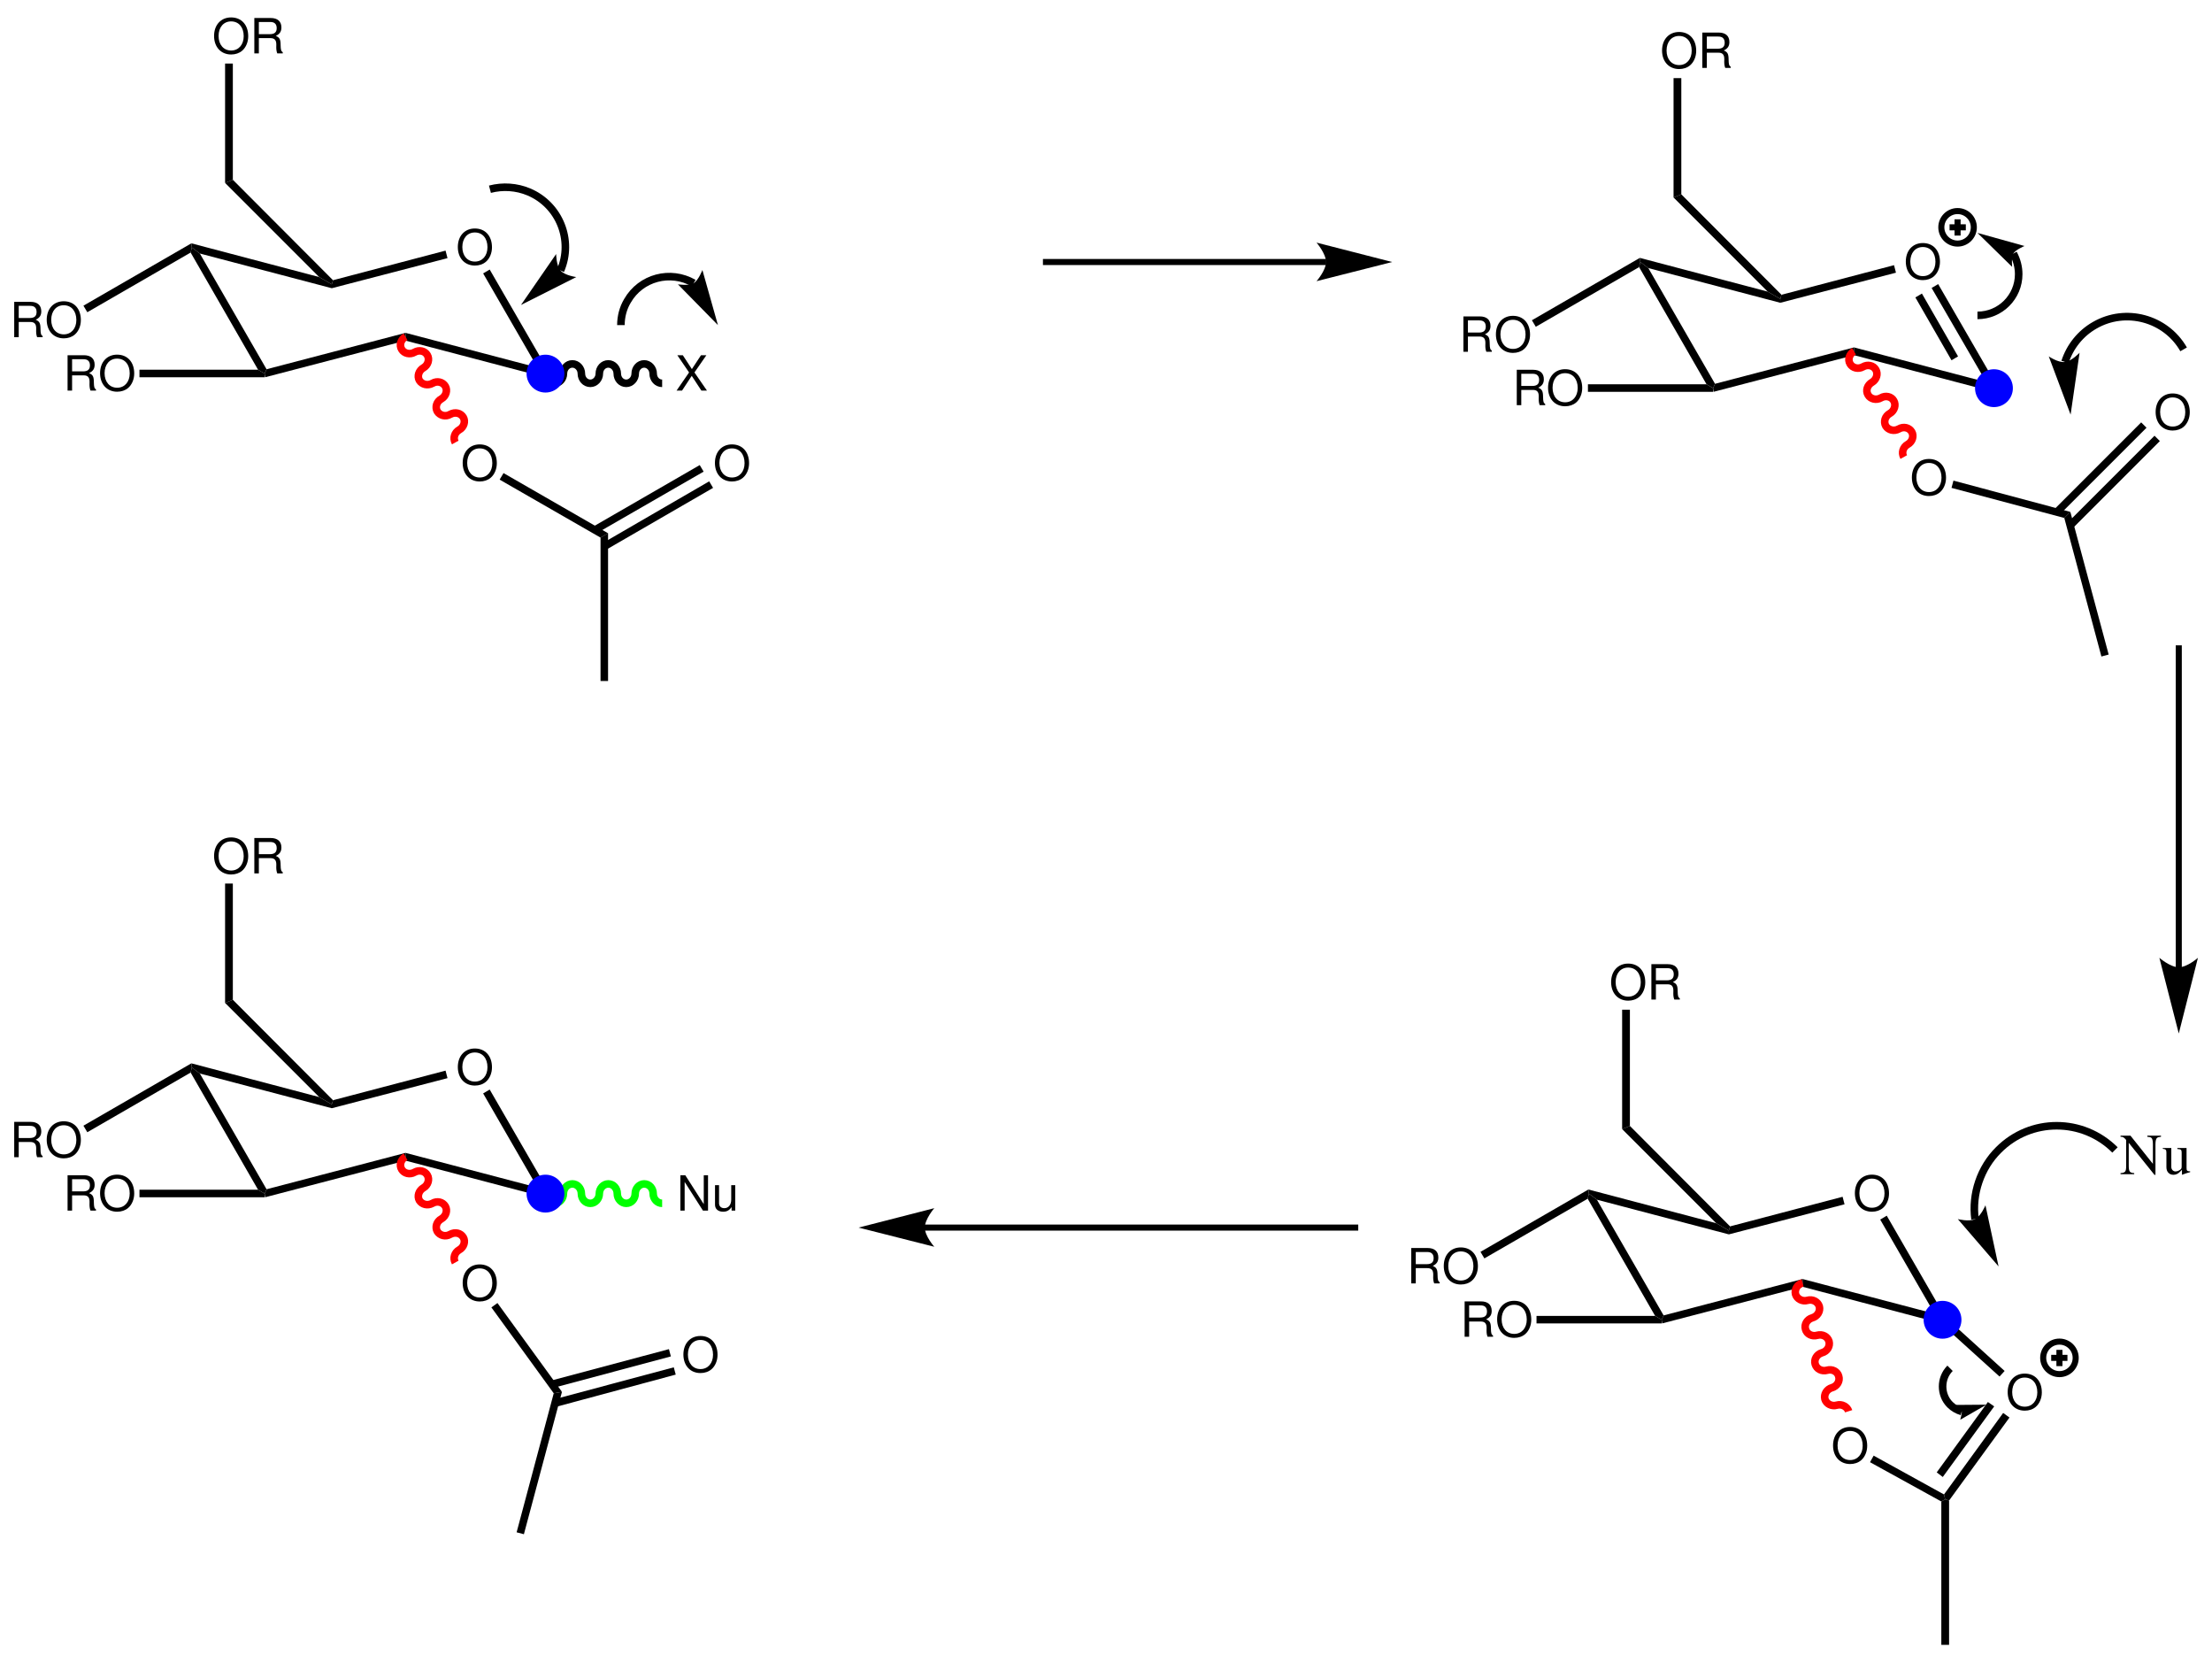 <?xml version="1.0" encoding="UTF-8"?>
<svg width="456pt" version="1.1" xmlns="http://www.w3.org/2000/svg" height="341pt" viewBox="0 0 456 341" xmlns:xlink="http://www.w3.org/1999/xlink">
 <defs>
  <clipPath id="Clip0">
   <path d="M0 0 L456 0 L456 341 L0 341 L0 0 Z" transform="translate(0, 0)"/>
  </clipPath>
 </defs>
 <g id="Background">
  <g id="Group1" clip-path="url(#Clip0)">
   <path style="fill:#000000; fill-rule:evenodd;stroke:none;" d="M3.51 0 C1.42 0 0 1.54 0 3.82 C0 6.101 1.42 7.641 3.521 7.641 C4.4 7.641 5.19 7.37 5.78 6.87 C6.57 6.2 7.04 5.07 7.04 3.88 C7.04 1.53 5.65 0 3.51 0 Z M3.51 0.82 C5.09 0.82 6.11 2.021 6.11 3.86 C6.11 5.62 5.061 6.82 3.521 6.82 C1.97 6.82 0.93 5.62 0.93 3.82 C0.93 2.021 1.97 0.82 3.51 0.82 Z" transform="translate(94.38, 47.09)"/>
   <path style="fill:#000000; fill-rule:nonzero;stroke:none;" d="M15.65 25.1 L15.25 26 L13.9 25.2 L0 1.05 L0.25 0 L1.9 1.25 L15.65 25.1 Z" transform="translate(39.3, 51)"/>
   <path style="fill:#000000; fill-rule:nonzero;stroke:none;" d="M29.05 0 L29.05 1.601 L0.101 9.15 L0 8.4 L0.4 7.5 L29.05 0 Z" transform="translate(54.55, 68.6)"/>
   <path style="fill:#000000; fill-rule:nonzero;stroke:none;" d="M27.2 7.15 L30.45 9.601 L0 1.601 L0 0 L27.2 7.15 Z" transform="translate(83.6, 68.6)"/>
   <path style="fill:#000000; fill-rule:nonzero;stroke:none;" d="M0 0.8 L1.35 0 L14.45 22.65 L11.2 20.2 L0 0.8 Z" transform="translate(99.6, 55.55)"/>
   <path style="fill:#000000; fill-rule:nonzero;stroke:none;" d="M0 7.75 L0 6.949 L0.25 6.1 L23.449 0 L23.85 1.55 L0 7.75 Z" transform="translate(68.4, 51.65)"/>
   <path style="fill:#000000; fill-rule:nonzero;stroke:none;" d="M1.75 2.1 L0.1 0.85 L0 0 L26.35 6.949 L28.95 8.449 L28.95 9.25 L1.75 2.1 Z" transform="translate(39.45, 50.15)"/>
   <path style="fill:#000000; fill-rule:evenodd;stroke:none;" d="M0.931 4.15 L3.33 4.15 C4.16 4.15 4.53 4.55 4.53 5.45 L4.521 6.1 C4.521 6.55 4.601 6.99 4.73 7.29 L5.86 7.29 L5.86 7.059 C5.511 6.82 5.44 6.559 5.42 5.59 C5.41 4.39 5.221 4.03 4.431 3.69 C5.25 3.29 5.58 2.78 5.58 1.95 C5.58 0.69 4.79 0 3.36 0 L0 0 L0 7.29 L0.931 7.29 L0.931 4.15 Z M0.931 3.33 L0.931 0.82 L3.181 0.82 C3.7 0.82 4 0.9 4.23 1.1 C4.48 1.31 4.61 1.64 4.61 2.08 C4.61 2.94 4.17 3.33 3.181 3.33 L0.931 3.33 Z" transform="translate(2.93, 62.21)"/>
   <path style="fill:#000000; fill-rule:evenodd;stroke:none;" d="M3.51 0 C1.42 0 0 1.54 0 3.82 C0 6.101 1.42 7.641 3.521 7.641 C4.4 7.641 5.19 7.37 5.78 6.87 C6.57 6.2 7.04 5.07 7.04 3.88 C7.04 1.53 5.65 0 3.51 0 Z M3.51 0.82 C5.09 0.82 6.11 2.021 6.11 3.86 C6.11 5.62 5.061 6.82 3.521 6.82 C1.97 6.82 0.93 5.62 0.93 3.82 C0.93 2.021 1.97 0.82 3.51 0.82 Z" transform="translate(9.63, 62.09)"/>
   <path style="fill:#000000; fill-rule:nonzero;stroke:none;" d="M0.8 14.199 L0 12.85 L22.25 0 L22.35 0.85 L22.1 1.899 L0.8 14.199 Z" transform="translate(17.2, 50.15)"/>
   <path style="fill:#000000; fill-rule:evenodd;stroke:none;" d="M0.931 4.15 L3.33 4.15 C4.16 4.15 4.53 4.55 4.53 5.45 L4.521 6.1 C4.521 6.55 4.601 6.99 4.731 7.29 L5.86 7.29 L5.86 7.059 C5.511 6.82 5.44 6.559 5.42 5.59 C5.41 4.39 5.221 4.03 4.431 3.69 C5.25 3.29 5.58 2.78 5.58 1.95 C5.58 0.69 4.79 0 3.36 0 L0 0 L0 7.29 L0.931 7.29 L0.931 4.15 Z M0.931 3.33 L0.931 0.82 L3.181 0.82 C3.7 0.82 4 0.9 4.231 1.1 C4.481 1.31 4.61 1.64 4.61 2.08 C4.61 2.94 4.17 3.33 3.181 3.33 L0.931 3.33 Z" transform="translate(13.93, 73.21)"/>
   <path style="fill:#000000; fill-rule:evenodd;stroke:none;" d="M3.51 0 C1.42 0 0 1.54 0 3.82 C0 6.101 1.42 7.641 3.521 7.641 C4.4 7.641 5.19 7.37 5.78 6.87 C6.57 6.2 7.04 5.07 7.04 3.88 C7.04 1.53 5.65 0 3.51 0 Z M3.51 0.82 C5.09 0.82 6.11 2.021 6.11 3.86 C6.11 5.62 5.061 6.82 3.521 6.82 C1.97 6.82 0.93 5.62 0.93 3.82 C0.93 2.021 1.97 0.82 3.51 0.82 Z" transform="translate(20.63, 73.09)"/>
   <path style="fill:#000000; fill-rule:nonzero;stroke:none;" d="M0 1.55 L0 0 L24.45 0 L25.8 0.8 L25.8 1.55 L0 1.55 Z" transform="translate(28.75, 76.2)"/>
   <path style="fill:#000000; fill-rule:evenodd;stroke:none;" d="M3.51 0 C1.42 0 0 1.54 0 3.82 C0 6.101 1.42 7.641 3.521 7.641 C4.4 7.641 5.19 7.37 5.78 6.87 C6.57 6.2 7.04 5.07 7.04 3.88 C7.04 1.53 5.65 0 3.51 0 Z M3.51 0.82 C5.09 0.82 6.11 2.021 6.11 3.86 C6.11 5.62 5.06 6.82 3.521 6.82 C1.97 6.82 0.93 5.62 0.93 3.82 C0.93 2.021 1.97 0.82 3.51 0.82 Z" transform="translate(95.38, 91.59)"/>
   <path style="fill:none;stroke:#ff0000; stroke-width:1.559; stroke-linecap:butt; stroke-linejoin:miter; stroke-dasharray:none;" d="M11.6 21.8 C11.1 20.899 11.45 19.75 12.4 19.199 C13.4 18.649 13.75 17.449 13.25 16.6 C12.7 15.699 11.55 15.449 10.55 16 C9.6 16.55 8.45 16.25 7.9 15.399 C7.4 14.5 7.75 13.35 8.75 12.8 C9.7 12.25 10.05 11.05 9.55 10.199 C9 9.3 7.85 9.05 6.9 9.6 C5.9 10.149 4.75 9.85 4.2 9 C3.7 8.1 4.1 6.949 5.05 6.399 C6 5.85 6.35 4.649 5.85 3.8 C5.35 2.899 4.15 2.649 3.2 3.199 C2.25 3.75 1.05 3.449 0.55 2.6 C0 1.699 0.4 0.55 1.35 0 " transform="translate(82.25, 69.4)"/>
   <path style="fill:#000000; fill-rule:nonzero;stroke:none;" d="M0 0.65 L1.6 0 L22.25 20.7 L22 21.55 L19.399 20.05 L0 0.65 Z" transform="translate(46.4, 37.05)"/>
   <path style="fill:#000000; fill-rule:evenodd;stroke:none;" d="M3.51 0 C1.42 0 0 1.54 0 3.82 C0 6.101 1.42 7.641 3.521 7.641 C4.4 7.641 5.19 7.37 5.78 6.87 C6.57 6.2 7.04 5.07 7.04 3.88 C7.04 1.53 5.65 0 3.51 0 Z M3.51 0.82 C5.09 0.82 6.11 2.021 6.11 3.86 C6.11 5.62 5.061 6.82 3.521 6.82 C1.97 6.82 0.93 5.62 0.93 3.82 C0.93 2.021 1.97 0.82 3.51 0.82 Z" transform="translate(44.13, 3.59)"/>
   <path style="fill:#000000; fill-rule:evenodd;stroke:none;" d="M0.931 4.15 L3.33 4.15 C4.16 4.15 4.53 4.55 4.53 5.45 L4.521 6.1 C4.521 6.55 4.601 6.99 4.731 7.29 L5.86 7.29 L5.86 7.06 C5.511 6.82 5.44 6.56 5.42 5.59 C5.41 4.39 5.221 4.03 4.431 3.69 C5.25 3.29 5.58 2.78 5.58 1.95 C5.58 0.69 4.79 0 3.36 0 L0 0 L0 7.29 L0.931 7.29 L0.931 4.15 Z M0.931 3.33 L0.931 0.82 L3.181 0.82 C3.7 0.82 4 0.9 4.231 1.1 C4.481 1.311 4.61 1.64 4.61 2.08 C4.61 2.94 4.17 3.33 3.181 3.33 L0.931 3.33 Z" transform="translate(52.43, 3.71)"/>
   <path style="fill:#000000; fill-rule:nonzero;stroke:none;" d="M0 0 L1.6 0 L1.6 23.95 L0 24.601 L0 0 Z" transform="translate(46.4, 13.1)"/>
   <path style="fill:#000000; fill-rule:evenodd;stroke:none;" d="M3.69 3.55 L6.15 0 L5.04 0 L3.16 2.86 L1.29 0 L0.16 0 L2.58 3.55 L0 7.29 L1.13 7.29 L3.13 4.25 L5.12 7.29 L6.27 7.29 L3.69 3.55 Z" transform="translate(139.47, 73.21)"/>
   <path style="fill:none;stroke:#000000; stroke-width:1.559; stroke-linecap:butt; stroke-linejoin:miter; stroke-dasharray:none;" d="M24.05 4 C23 4 22.2 3.1 22.2 2 C22.2 0.9 21.35 0 20.35 0 C19.3 0 18.5 0.9 18.5 2 C18.5 3.1 17.65 4 16.65 4 C15.6 4 14.8 3.1 14.8 2 C14.8 0.9 13.95 0 12.95 0 C11.9 0 11.1 0.9 11.1 2 C11.1 3.1 10.25 4 9.25 4 C8.2 4 7.4 3.1 7.4 2 C7.4 0.9 6.55 0 5.55 0 C4.5 0 3.7 0.9 3.7 2 C3.7 3.1 2.85 4 1.85 4 C0.8 4 0 3.1 0 2 " transform="translate(112.45, 75)"/>
   <path style="fill:none;stroke:#000000; stroke-width:1.25; stroke-linecap:butt; stroke-linejoin:miter; stroke-dasharray:none;" d="M58.4 0 L0 0 " transform="translate(215, 54)"/>
   <path style="fill:#000000; fill-rule:nonzero;stroke:none;" d="M15.6 4 L0 0 C0 0 1.95 2.25 1.95 4 C1.95 5.75 0 7.95 0 7.95 L15.6 4 L15.6 4 " transform="translate(271.4, 50)"/>
   <path style="fill:#000000; fill-rule:evenodd;stroke:none;" d="M3.51 0 C1.42 0 0 1.54 0 3.82 C0 6.101 1.42 7.641 3.52 7.641 C4.4 7.641 5.19 7.37 5.78 6.87 C6.57 6.2 7.04 5.07 7.04 3.88 C7.04 1.53 5.65 0 3.51 0 Z M3.51 0.82 C5.09 0.82 6.11 2.021 6.11 3.86 C6.11 5.62 5.06 6.82 3.52 6.82 C1.97 6.82 0.93 5.62 0.93 3.82 C0.93 2.021 1.97 0.82 3.51 0.82 Z" transform="translate(392.88, 50.09)"/>
   <path style="fill:#000000; fill-rule:nonzero;stroke:none;" d="M15.65 25.1 L15.25 26 L13.9 25.2 L0 1.05 L0.25 0 L1.9 1.25 L15.65 25.1 Z" transform="translate(337.9, 54)"/>
   <path style="fill:#000000; fill-rule:nonzero;stroke:none;" d="M29.05 0 L29.05 1.601 L0.1 9.15 L0 8.4 L0.4 7.5 L29.05 0 Z" transform="translate(353.15, 71.6)"/>
   <path style="fill:#000000; fill-rule:nonzero;stroke:none;" d="M27.25 7.15 L30.45 9.601 L0 1.601 L0 0 L27.25 7.15 Z" transform="translate(382.2, 71.6)"/>
   <path style="fill:#000000; fill-rule:nonzero;stroke:none;" d="M0 0.8 L1.35 0 L14.45 22.65 L11.25 20.2 L0 0.8 Z" transform="translate(398.2, 58.55)"/>
   <path style="fill:#000000; fill-rule:nonzero;stroke:none;" d="M0 0.8 L1.35 0 L8.8 12.95 L7.45 13.75 L0 0.8 Z" transform="translate(394.85, 60.5)"/>
   <path style="fill:#000000; fill-rule:nonzero;stroke:none;" d="M0 7.75 L0 6.949 L0.25 6.1 L23.45 0 L23.85 1.55 L0 7.75 Z" transform="translate(367, 54.65)"/>
   <path style="fill:#000000; fill-rule:nonzero;stroke:none;" d="M1.75 2.1 L0.1 0.85 L0 0 L26.35 6.949 L28.95 8.449 L28.95 9.25 L1.75 2.1 Z" transform="translate(338.05, 53.15)"/>
   <path style="fill:#000000; fill-rule:evenodd;stroke:none;" d="M0.93 4.15 L3.33 4.15 C4.16 4.15 4.53 4.55 4.53 5.45 L4.52 6.1 C4.52 6.55 4.6 6.99 4.73 7.29 L5.86 7.29 L5.86 7.059 C5.51 6.82 5.44 6.559 5.42 5.59 C5.41 4.39 5.22 4.03 4.43 3.69 C5.25 3.29 5.58 2.78 5.58 1.95 C5.58 0.69 4.79 0 3.36 0 L0 0 L0 7.29 L0.93 7.29 L0.93 4.15 Z M0.93 3.33 L0.93 0.82 L3.18 0.82 C3.7 0.82 4 0.9 4.23 1.1 C4.48 1.31 4.61 1.64 4.61 2.08 C4.61 2.94 4.17 3.33 3.18 3.33 L0.93 3.33 Z" transform="translate(301.68, 65.21)"/>
   <path style="fill:#000000; fill-rule:evenodd;stroke:none;" d="M3.51 0 C1.42 0 0 1.54 0 3.82 C0 6.101 1.42 7.641 3.52 7.641 C4.4 7.641 5.19 7.37 5.78 6.87 C6.57 6.2 7.04 5.07 7.04 3.88 C7.04 1.53 5.65 0 3.51 0 Z M3.51 0.82 C5.09 0.82 6.11 2.021 6.11 3.86 C6.11 5.62 5.06 6.82 3.52 6.82 C1.97 6.82 0.93 5.62 0.93 3.82 C0.93 2.021 1.97 0.82 3.51 0.82 Z" transform="translate(308.38, 65.09)"/>
   <path style="fill:#000000; fill-rule:nonzero;stroke:none;" d="M0.8 14.199 L0 12.85 L22.25 0 L22.35 0.85 L22.1 1.899 L0.8 14.199 Z" transform="translate(315.8, 53.15)"/>
   <path style="fill:#000000; fill-rule:evenodd;stroke:none;" d="M0.93 4.15 L3.33 4.15 C4.16 4.15 4.53 4.55 4.53 5.45 L4.52 6.1 C4.52 6.55 4.6 6.99 4.73 7.29 L5.86 7.29 L5.86 7.059 C5.51 6.82 5.44 6.559 5.42 5.59 C5.41 4.39 5.22 4.03 4.43 3.69 C5.25 3.29 5.58 2.78 5.58 1.95 C5.58 0.69 4.79 0 3.36 0 L0 0 L0 7.29 L0.93 7.29 L0.93 4.15 Z M0.93 3.33 L0.93 0.82 L3.18 0.82 C3.7 0.82 4 0.9 4.23 1.1 C4.48 1.31 4.61 1.64 4.61 2.08 C4.61 2.94 4.17 3.33 3.18 3.33 L0.93 3.33 Z" transform="translate(312.68, 76.21)"/>
   <path style="fill:#000000; fill-rule:evenodd;stroke:none;" d="M3.51 0 C1.42 0 0 1.54 0 3.82 C0 6.101 1.42 7.641 3.52 7.641 C4.4 7.641 5.19 7.37 5.78 6.87 C6.57 6.2 7.04 5.07 7.04 3.88 C7.04 1.53 5.65 0 3.51 0 Z M3.51 0.82 C5.09 0.82 6.11 2.021 6.11 3.86 C6.11 5.62 5.06 6.82 3.52 6.82 C1.97 6.82 0.93 5.62 0.93 3.82 C0.93 2.021 1.97 0.82 3.51 0.82 Z" transform="translate(319.13, 76.09)"/>
   <path style="fill:#000000; fill-rule:nonzero;stroke:none;" d="M0 1.55 L0 0 L24.45 0 L25.8 0.8 L25.8 1.55 L0 1.55 Z" transform="translate(327.35, 79.2)"/>
   <path style="fill:#000000; fill-rule:evenodd;stroke:none;" d="M3.51 0 C1.42 0 0 1.54 0 3.82 C0 6.1 1.42 7.64 3.52 7.64 C4.4 7.64 5.19 7.37 5.78 6.87 C6.57 6.2 7.04 5.07 7.04 3.88 C7.04 1.53 5.65 0 3.51 0 Z M3.51 0.82 C5.09 0.82 6.11 2.021 6.11 3.86 C6.11 5.62 5.06 6.82 3.52 6.82 C1.97 6.82 0.93 5.62 0.93 3.82 C0.93 2.021 1.97 0.82 3.51 0.82 Z" transform="translate(394.13, 94.59)"/>
   <path style="fill:none;stroke:#ff0000; stroke-width:1.559; stroke-linecap:butt; stroke-linejoin:miter; stroke-dasharray:none;" d="M11.6 21.8 C11.1 20.899 11.45 19.75 12.4 19.199 C13.4 18.649 13.75 17.449 13.25 16.6 C12.7 15.699 11.55 15.449 10.6 16 C9.6 16.55 8.45 16.25 7.9 15.399 C7.4 14.5 7.75 13.35 8.75 12.8 C9.7 12.25 10.05 11.05 9.55 10.199 C9.05 9.3 7.85 9.05 6.9 9.6 C5.95 10.149 4.75 9.85 4.25 9 C3.7 8.1 4.1 6.949 5.05 6.399 C6 5.85 6.35 4.649 5.85 3.8 C5.35 2.899 4.15 2.649 3.2 3.199 C2.25 3.75 1.05 3.449 0.55 2.6 C0 1.699 0.4 0.55 1.35 0 " transform="translate(380.85, 72.4)"/>
   <path style="fill:#000000; fill-rule:nonzero;stroke:none;" d="M0 0.65 L1.6 0 L22.25 20.7 L22 21.55 L19.4 20.05 L0 0.65 Z" transform="translate(345, 40.05)"/>
   <path style="fill:#000000; fill-rule:evenodd;stroke:none;" d="M3.51 0 C1.42 0 0 1.54 0 3.82 C0 6.101 1.42 7.641 3.52 7.641 C4.4 7.641 5.19 7.37 5.78 6.87 C6.57 6.2 7.04 5.07 7.04 3.88 C7.04 1.53 5.65 0 3.51 0 Z M3.51 0.82 C5.09 0.82 6.11 2.021 6.11 3.86 C6.11 5.62 5.06 6.82 3.52 6.82 C1.97 6.82 0.93 5.62 0.93 3.82 C0.93 2.021 1.97 0.82 3.51 0.82 Z" transform="translate(342.63, 6.59)"/>
   <path style="fill:#000000; fill-rule:evenodd;stroke:none;" d="M0.93 4.15 L3.33 4.15 C4.16 4.15 4.53 4.55 4.53 5.45 L4.52 6.1 C4.52 6.55 4.6 6.99 4.73 7.29 L5.86 7.29 L5.86 7.06 C5.51 6.82 5.44 6.56 5.42 5.59 C5.41 4.39 5.22 4.03 4.43 3.69 C5.25 3.29 5.58 2.78 5.58 1.95 C5.58 0.69 4.79 0 3.36 0 L0 0 L0 7.29 L0.93 7.29 L0.93 4.15 Z M0.93 3.33 L0.93 0.82 L3.18 0.82 C3.7 0.82 4 0.9 4.23 1.1 C4.48 1.311 4.61 1.64 4.61 2.08 C4.61 2.94 4.17 3.33 3.18 3.33 L0.93 3.33 Z" transform="translate(350.93, 6.71)"/>
   <path style="fill:#000000; fill-rule:nonzero;stroke:none;" d="M0 0 L1.6 0 L1.6 23.95 L0 24.601 L0 0 Z" transform="translate(345, 16.1)"/>
   <path style="fill:none;stroke:#000000; stroke-width:1.25; stroke-linecap:butt; stroke-linejoin:miter; stroke-dasharray:none;" d="M6.7 3.35 C6.7 5.199 5.199 6.7 3.35 6.7 C1.5 6.7 0 5.199 0 3.35 C0 1.5 1.5 0 3.35 0 C5.199 0 6.7 1.5 6.7 3.35 Z" transform="translate(400.2, 43.5)"/>
   <path style="fill:none;stroke:#000000; stroke-width:1.25; stroke-linecap:butt; stroke-linejoin:miter; stroke-dasharray:none;" d="M0 0 L3.35 0 " transform="translate(401.9, 46.85)"/>
   <path style="fill:none;stroke:#000000; stroke-width:1.25; stroke-linecap:butt; stroke-linejoin:miter; stroke-dasharray:none;" d="M0 0 L0 3.35 " transform="translate(403.55, 45.2)"/>
   <path style="fill:#000000; fill-rule:nonzero;stroke:none;" d="M24.5 6.45 L23.25 7.7 L0 1.5 L0.4 0 L24.5 6.45 Z" transform="translate(402.3, 99.05)"/>
   <path style="fill:#000000; fill-rule:evenodd;stroke:none;" d="M3.51 0 C1.42 0 0 1.54 0 3.82 C0 6.101 1.42 7.641 3.52 7.641 C4.4 7.641 5.19 7.37 5.78 6.87 C6.57 6.2 7.04 5.07 7.04 3.88 C7.04 1.53 5.65 0 3.51 0 Z M3.51 0.82 C5.09 0.82 6.11 2.021 6.11 3.86 C6.11 5.62 5.06 6.82 3.52 6.82 C1.97 6.82 0.93 5.62 0.93 3.82 C0.93 2.021 1.97 0.82 3.51 0.82 Z" transform="translate(444.38, 81.09)"/>
   <path style="fill:#000000; fill-rule:nonzero;stroke:none;" d="M17.95 0 L19.05 1.101 L1.1 19.05 L0 17.95 L17.95 0 Z" transform="translate(423.45, 87.05)"/>
   <path style="fill:#000000; fill-rule:nonzero;stroke:none;" d="M17.95 0 L19.05 1.101 L1.1 19.05 L0 17.95 L17.95 0 Z" transform="translate(426.2, 89.8)"/>
   <path style="fill:#000000; fill-rule:nonzero;stroke:none;" d="M9.15 29.4 L7.65 29.8 L0 1.25 L1.25 0 L9.15 29.4 Z" transform="translate(425.55, 105.5)"/>
   <path style="fill:#000000; fill-rule:nonzero;stroke:none;" d="M22.35 12.4 L20.8 13.3 L0 1.35 L0.8 0 L22.35 12.4 Z" transform="translate(103, 97.5)"/>
   <path style="fill:#000000; fill-rule:evenodd;stroke:none;" d="M3.51 0 C1.42 0 0 1.54 0 3.82 C0 6.101 1.42 7.641 3.52 7.641 C4.4 7.641 5.19 7.37 5.78 6.87 C6.57 6.2 7.04 5.07 7.04 3.88 C7.04 1.53 5.65 0 3.51 0 Z M3.51 0.82 C5.09 0.82 6.11 2.021 6.11 3.86 C6.11 5.62 5.06 6.82 3.52 6.82 C1.97 6.82 0.93 5.62 0.93 3.82 C0.93 2.021 1.97 0.82 3.51 0.82 Z" transform="translate(147.38, 91.59)"/>
   <path style="fill:#000000; fill-rule:nonzero;stroke:none;" d="M22 0 L22.8 1.351 L0.75 14.05 L0 12.7 L22 0 Z" transform="translate(122.25, 95.85)"/>
   <path style="fill:#000000; fill-rule:nonzero;stroke:none;" d="M22 0 L22.8 1.35 L0.75 14.1 L0 12.75 L22 0 Z" transform="translate(124.2, 99.2)"/>
   <path style="fill:#000000; fill-rule:nonzero;stroke:none;" d="M1.55 30.45 L0 30.45 L0 0.9 L1.55 0 L1.55 30.45 Z" transform="translate(123.8, 109.9)"/>
   <path style="fill:#000000; fill-rule:evenodd;stroke:none;" d="M3.51 0 C1.42 0 0 1.54 0 3.82 C0 6.1 1.42 7.64 3.52 7.64 C4.4 7.64 5.19 7.37 5.78 6.87 C6.57 6.2 7.04 5.07 7.04 3.88 C7.04 1.53 5.65 0 3.51 0 Z M3.51 0.82 C5.09 0.82 6.11 2.02 6.11 3.86 C6.11 5.62 5.06 6.82 3.52 6.82 C1.97 6.82 0.93 5.62 0.93 3.82 C0.93 2.02 1.97 0.82 3.51 0.82 Z" transform="translate(382.38, 242.09)"/>
   <path style="fill:#000000; fill-rule:nonzero;stroke:none;" d="M15.65 25.1 L15.25 26 L13.9 25.2 L0 1.05 L0.25 0 L1.9 1.25 L15.65 25.1 Z" transform="translate(327.3, 246)"/>
   <path style="fill:#000000; fill-rule:nonzero;stroke:none;" d="M29.05 0 L29.05 1.6 L0.1 9.15 L0 8.4 L0.4 7.5 L29.05 0 Z" transform="translate(342.55, 263.6)"/>
   <path style="fill:#000000; fill-rule:nonzero;stroke:none;" d="M27.2 7.15 L28.85 8.4 L28.45 9.1 L0 1.6 L0 0 L27.2 7.15 Z" transform="translate(371.6, 263.6)"/>
   <path style="fill:#000000; fill-rule:nonzero;stroke:none;" d="M0 0.8 L1.35 0 L13.45 20.95 L12.85 21.45 L11.2 20.2 L0 0.8 Z" transform="translate(387.6, 250.55)"/>
   <path style="fill:#000000; fill-rule:nonzero;stroke:none;" d="M0 7.75 L0 6.95 L0.25 6.1 L23.45 0 L23.85 1.55 L0 7.75 Z" transform="translate(356.4, 246.65)"/>
   <path style="fill:#000000; fill-rule:nonzero;stroke:none;" d="M1.75 2.1 L0.1 0.85 L0 0 L26.35 6.95 L28.95 8.45 L28.95 9.25 L1.75 2.1 Z" transform="translate(327.45, 245.15)"/>
   <path style="fill:#000000; fill-rule:evenodd;stroke:none;" d="M0.93 4.15 L3.33 4.15 C4.16 4.15 4.53 4.55 4.53 5.45 L4.52 6.1 C4.52 6.55 4.6 6.99 4.73 7.29 L5.86 7.29 L5.86 7.06 C5.51 6.82 5.44 6.56 5.42 5.59 C5.41 4.39 5.22 4.03 4.43 3.69 C5.25 3.29 5.58 2.78 5.58 1.95 C5.58 0.69 4.79 0 3.36 0 L0 0 L0 7.29 L0.93 7.29 L0.93 4.15 Z M0.93 3.33 L0.93 0.82 L3.18 0.82 C3.7 0.82 4 0.9 4.23 1.1 C4.48 1.311 4.61 1.64 4.61 2.08 C4.61 2.94 4.17 3.33 3.18 3.33 L0.93 3.33 Z" transform="translate(290.93, 257.21)"/>
   <path style="fill:#000000; fill-rule:evenodd;stroke:none;" d="M3.51 0 C1.42 0 0 1.54 0 3.82 C0 6.1 1.42 7.64 3.52 7.64 C4.4 7.64 5.19 7.37 5.78 6.87 C6.57 6.2 7.04 5.07 7.04 3.88 C7.04 1.53 5.65 0 3.51 0 Z M3.51 0.82 C5.09 0.82 6.11 2.02 6.11 3.86 C6.11 5.62 5.06 6.82 3.52 6.82 C1.97 6.82 0.93 5.62 0.93 3.82 C0.93 2.02 1.97 0.82 3.51 0.82 Z" transform="translate(297.63, 257.09)"/>
   <path style="fill:#000000; fill-rule:nonzero;stroke:none;" d="M0.8 14.2 L0 12.85 L22.25 0 L22.35 0.85 L22.1 1.9 L0.8 14.2 Z" transform="translate(305.2, 245.15)"/>
   <path style="fill:#000000; fill-rule:evenodd;stroke:none;" d="M0.93 4.15 L3.33 4.15 C4.16 4.15 4.53 4.55 4.53 5.45 L4.52 6.1 C4.52 6.55 4.6 6.99 4.73 7.29 L5.86 7.29 L5.86 7.06 C5.51 6.82 5.44 6.56 5.42 5.59 C5.41 4.39 5.22 4.03 4.43 3.69 C5.25 3.29 5.58 2.78 5.58 1.95 C5.58 0.69 4.79 0 3.36 0 L0 0 L0 7.29 L0.93 7.29 L0.93 4.15 Z M0.93 3.33 L0.93 0.82 L3.18 0.82 C3.7 0.82 4 0.9 4.23 1.1 C4.48 1.311 4.61 1.64 4.61 2.08 C4.61 2.94 4.17 3.33 3.18 3.33 L0.93 3.33 Z" transform="translate(301.93, 268.21)"/>
   <path style="fill:#000000; fill-rule:evenodd;stroke:none;" d="M3.51 0 C1.42 0 0 1.54 0 3.82 C0 6.1 1.42 7.64 3.52 7.64 C4.4 7.64 5.19 7.37 5.78 6.87 C6.57 6.2 7.04 5.07 7.04 3.88 C7.04 1.53 5.65 0 3.51 0 Z M3.51 0.82 C5.09 0.82 6.11 2.02 6.11 3.86 C6.11 5.62 5.06 6.82 3.52 6.82 C1.97 6.82 0.93 5.62 0.93 3.82 C0.93 2.02 1.97 0.82 3.51 0.82 Z" transform="translate(308.63, 268.09)"/>
   <path style="fill:#000000; fill-rule:nonzero;stroke:none;" d="M0 1.55 L0 0 L24.45 0 L25.8 0.8 L25.8 1.55 L0 1.55 Z" transform="translate(316.75, 271.2)"/>
   <path style="fill:#000000; fill-rule:evenodd;stroke:none;" d="M3.51 0 C1.42 0 0 1.54 0 3.82 C0 6.1 1.42 7.64 3.52 7.64 C4.4 7.64 5.19 7.37 5.78 6.87 C6.57 6.2 7.04 5.07 7.04 3.88 C7.04 1.53 5.65 0 3.51 0 Z M3.51 0.82 C5.09 0.82 6.11 2.02 6.11 3.86 C6.11 5.62 5.06 6.82 3.52 6.82 C1.97 6.82 0.93 5.62 0.93 3.82 C0.93 2.02 1.97 0.82 3.51 0.82 Z" transform="translate(377.88, 294.09)"/>
   <path style="fill:none;stroke:#ff0000; stroke-width:1.559; stroke-linecap:butt; stroke-linejoin:miter; stroke-dasharray:none;" d="M11.2 26.45 C10.9 25.5 9.8 24.9 8.75 25.2 C7.7 25.5 6.6 24.95 6.3 23.95 C6.05 22.95 6.7 21.9 7.75 21.6 C8.8 21.3 9.45 20.25 9.15 19.25 C8.9 18.25 7.8 17.7 6.75 18 C5.65 18.3 4.6 17.75 4.3 16.75 C4 15.75 4.65 14.7 5.7 14.4 C6.8 14.1 7.4 13.05 7.15 12.05 C6.85 11.05 5.8 10.5 4.7 10.8 C3.65 11.1 2.55 10.55 2.3 9.55 C2 8.55 2.65 7.5 3.7 7.2 C4.75 6.9 5.4 5.85 5.15 4.85 C4.85 3.85 3.75 3.3 2.7 3.6 C1.65 3.9 0.55 3.3 0.25 2.35 C0 1.35 0.6 0.3 1.7 0 " transform="translate(369.9, 264.4)"/>
   <path style="fill:#000000; fill-rule:nonzero;stroke:none;" d="M0 0.65 L1.6 0 L22.25 20.7 L22 21.55 L19.4 20.05 L0 0.65 Z" transform="translate(334.4, 232.05)"/>
   <path style="fill:#000000; fill-rule:evenodd;stroke:none;" d="M3.51 0 C1.42 0 0 1.54 0 3.82 C0 6.1 1.42 7.64 3.52 7.64 C4.4 7.64 5.19 7.37 5.78 6.87 C6.57 6.2 7.04 5.07 7.04 3.88 C7.04 1.53 5.65 0 3.51 0 Z M3.51 0.82 C5.09 0.82 6.11 2.02 6.11 3.86 C6.11 5.62 5.06 6.82 3.52 6.82 C1.97 6.82 0.93 5.62 0.93 3.82 C0.93 2.02 1.97 0.82 3.51 0.82 Z" transform="translate(332.13, 198.59)"/>
   <path style="fill:#000000; fill-rule:evenodd;stroke:none;" d="M0.93 4.15 L3.33 4.15 C4.16 4.15 4.53 4.55 4.53 5.45 L4.52 6.1 C4.52 6.55 4.6 6.99 4.73 7.29 L5.86 7.29 L5.86 7.06 C5.51 6.82 5.44 6.56 5.42 5.59 C5.41 4.39 5.22 4.03 4.43 3.69 C5.25 3.29 5.58 2.78 5.58 1.95 C5.58 0.69 4.79 0 3.36 0 L0 0 L0 7.29 L0.93 7.29 L0.93 4.15 Z M0.93 3.33 L0.93 0.82 L3.18 0.82 C3.7 0.82 4 0.9 4.23 1.1 C4.48 1.311 4.61 1.64 4.61 2.08 C4.61 2.94 4.17 3.33 3.18 3.33 L0.93 3.33 Z" transform="translate(340.43, 198.71)"/>
   <path style="fill:#000000; fill-rule:nonzero;stroke:none;" d="M0 0 L1.6 0 L1.6 23.95 L0 24.6 L0 0 Z" transform="translate(334.4, 208.1)"/>
   <path style="fill:#000000; fill-rule:nonzero;stroke:none;" d="M15.25 8 L15.5 9 L14.7 9.45 L0 1.35 L0.75 0 L15.25 8 Z" transform="translate(385.5, 300)"/>
   <path style="fill:#000000; fill-rule:evenodd;stroke:none;" d="M3.51 0 C1.42 0 0 1.54 0 3.82 C0 6.1 1.42 7.64 3.52 7.64 C4.4 7.64 5.19 7.37 5.78 6.87 C6.57 6.2 7.04 5.07 7.04 3.88 C7.04 1.53 5.65 0 3.51 0 Z M3.51 0.82 C5.09 0.82 6.11 2.02 6.11 3.86 C6.11 5.62 5.06 6.82 3.52 6.82 C1.97 6.82 0.93 5.62 0.93 3.82 C0.93 2.02 1.97 0.82 3.51 0.82 Z" transform="translate(413.88, 283.09)"/>
   <path style="fill:#000000; fill-rule:nonzero;stroke:none;" d="M12.2 0 L13.5 0.95 L1.05 18.05 L0.25 17.8 L0 16.8 L12.2 0 Z" transform="translate(400.75, 291.2)"/>
   <path style="fill:#000000; fill-rule:nonzero;stroke:none;" d="M10.55 0 L11.85 0.9 L1.25 15.45 L0 14.5 L10.55 0 Z" transform="translate(399.25, 288.95)"/>
   <path style="fill:#000000; fill-rule:nonzero;stroke:none;" d="M1.6 30 L0 30 L0 0.45 L0.8 0 L1.6 0.25 L1.6 30 Z" transform="translate(400.2, 309)"/>
   <path style="fill:#000000; fill-rule:nonzero;stroke:none;" d="M13.2 11.15 L12.15 12.3 L0 1.3 L0.4 0.6 L0.9 0 L13.2 11.15 Z" transform="translate(400.05, 271.4)"/>
   <path style="fill:none;stroke:#000000; stroke-width:1.25; stroke-linecap:butt; stroke-linejoin:miter; stroke-dasharray:none;" d="M6.7 3.35 C6.7 5.199 5.199 6.7 3.35 6.7 C1.5 6.7 0 5.199 0 3.35 C0 1.5 1.5 0 3.35 0 C5.199 0 6.7 1.5 6.7 3.35 Z" transform="translate(421.2, 276.5)"/>
   <path style="fill:none;stroke:#000000; stroke-width:1.25; stroke-linecap:butt; stroke-linejoin:miter; stroke-dasharray:none;" d="M0 0 L3.35 0 " transform="translate(422.85, 279.85)"/>
   <path style="fill:none;stroke:#000000; stroke-width:1.25; stroke-linecap:butt; stroke-linejoin:miter; stroke-dasharray:none;" d="M0 0 L0 3.35 " transform="translate(424.55, 278.2)"/>
   <path style="fill:none;stroke:#000000; stroke-width:1.25; stroke-linecap:butt; stroke-linejoin:miter; stroke-dasharray:none;" d="M0 66.4 L0 0 " transform="translate(449.15, 133)"/>
   <path style="fill:#000000; fill-rule:nonzero;stroke:none;" d="M4 15.6 L7.95 0 C7.95 0 5.75 1.95 4 1.95 C2.25 1.95 0 0 0 0 L4 15.6 L4 15.6 " transform="translate(445.15, 197.4)"/>
   <path style="fill:none;stroke:#000000; stroke-width:1.25; stroke-linecap:butt; stroke-linejoin:miter; stroke-dasharray:none;" d="M0 0 L89.4 0 " transform="translate(190.6, 253)"/>
   <path style="fill:#000000; fill-rule:nonzero;stroke:none;" d="M0 4 L15.6 7.95 C15.6 7.95 13.65 5.75 13.65 4 C13.65 2.25 15.6 0 15.6 0 L0 4 L0 4 " transform="translate(177, 249)"/>
   <path style="fill:#000000; fill-rule:evenodd;stroke:none;" d="M3.51 0 C1.42 0 0 1.54 0 3.82 C0 6.1 1.42 7.64 3.521 7.64 C4.4 7.64 5.19 7.37 5.78 6.87 C6.57 6.2 7.04 5.07 7.04 3.88 C7.04 1.53 5.65 0 3.51 0 Z M3.51 0.82 C5.09 0.82 6.11 2.02 6.11 3.86 C6.11 5.62 5.061 6.82 3.521 6.82 C1.97 6.82 0.93 5.62 0.93 3.82 C0.93 2.02 1.97 0.82 3.51 0.82 Z" transform="translate(94.38, 216.09)"/>
   <path style="fill:#000000; fill-rule:nonzero;stroke:none;" d="M15.65 25.1 L15.25 26 L13.9 25.2 L0 1.05 L0.25 0 L1.9 1.25 L15.65 25.1 Z" transform="translate(39.3, 220)"/>
   <path style="fill:#000000; fill-rule:nonzero;stroke:none;" d="M29.05 0 L29.05 1.6 L0.101 9.15 L0 8.4 L0.4 7.5 L29.05 0 Z" transform="translate(54.55, 237.6)"/>
   <path style="fill:#000000; fill-rule:nonzero;stroke:none;" d="M27.2 7.15 L30.45 9.6 L0 1.6 L0 0 L27.2 7.15 Z" transform="translate(83.6, 237.6)"/>
   <path style="fill:#000000; fill-rule:nonzero;stroke:none;" d="M0 0.8 L1.35 0 L14.45 22.65 L11.2 20.2 L0 0.8 Z" transform="translate(99.6, 224.55)"/>
   <path style="fill:#000000; fill-rule:nonzero;stroke:none;" d="M0 7.75 L0 6.95 L0.25 6.1 L23.449 0 L23.85 1.55 L0 7.75 Z" transform="translate(68.4, 220.65)"/>
   <path style="fill:#000000; fill-rule:nonzero;stroke:none;" d="M1.75 2.1 L0.1 0.85 L0 0 L26.35 6.95 L28.95 8.45 L28.95 9.25 L1.75 2.1 Z" transform="translate(39.45, 219.15)"/>
   <path style="fill:#000000; fill-rule:evenodd;stroke:none;" d="M0.931 4.15 L3.33 4.15 C4.16 4.15 4.53 4.55 4.53 5.45 L4.521 6.1 C4.521 6.55 4.601 6.99 4.73 7.29 L5.86 7.29 L5.86 7.06 C5.511 6.82 5.44 6.56 5.42 5.59 C5.41 4.39 5.221 4.03 4.431 3.69 C5.25 3.29 5.58 2.78 5.58 1.95 C5.58 0.69 4.79 0 3.36 0 L0 0 L0 7.29 L0.931 7.29 L0.931 4.15 Z M0.931 3.33 L0.931 0.82 L3.181 0.82 C3.7 0.82 4 0.9 4.23 1.1 C4.48 1.311 4.61 1.64 4.61 2.08 C4.61 2.94 4.17 3.33 3.181 3.33 L0.931 3.33 Z" transform="translate(2.93, 231.21)"/>
   <path style="fill:#000000; fill-rule:evenodd;stroke:none;" d="M3.51 0 C1.42 0 0 1.54 0 3.82 C0 6.1 1.42 7.64 3.521 7.64 C4.4 7.64 5.19 7.37 5.78 6.87 C6.57 6.2 7.04 5.07 7.04 3.88 C7.04 1.53 5.65 0 3.51 0 Z M3.51 0.82 C5.09 0.82 6.11 2.02 6.11 3.86 C6.11 5.62 5.061 6.82 3.521 6.82 C1.97 6.82 0.93 5.62 0.93 3.82 C0.93 2.02 1.97 0.82 3.51 0.82 Z" transform="translate(9.63, 231.09)"/>
   <path style="fill:#000000; fill-rule:nonzero;stroke:none;" d="M0.8 14.2 L0 12.85 L22.25 0 L22.35 0.85 L22.1 1.9 L0.8 14.2 Z" transform="translate(17.2, 219.15)"/>
   <path style="fill:#000000; fill-rule:evenodd;stroke:none;" d="M0.931 4.15 L3.33 4.15 C4.16 4.15 4.53 4.55 4.53 5.45 L4.521 6.1 C4.521 6.55 4.601 6.99 4.731 7.29 L5.86 7.29 L5.86 7.06 C5.511 6.82 5.44 6.56 5.42 5.59 C5.41 4.39 5.221 4.03 4.431 3.69 C5.25 3.29 5.58 2.78 5.58 1.95 C5.58 0.69 4.79 0 3.36 0 L0 0 L0 7.29 L0.931 7.29 L0.931 4.15 Z M0.931 3.33 L0.931 0.82 L3.181 0.82 C3.7 0.82 4 0.9 4.231 1.1 C4.481 1.311 4.61 1.64 4.61 2.08 C4.61 2.94 4.17 3.33 3.181 3.33 L0.931 3.33 Z" transform="translate(13.93, 242.21)"/>
   <path style="fill:#000000; fill-rule:evenodd;stroke:none;" d="M3.51 0 C1.42 0 0 1.54 0 3.82 C0 6.1 1.42 7.64 3.521 7.64 C4.4 7.64 5.19 7.37 5.78 6.87 C6.57 6.2 7.04 5.07 7.04 3.88 C7.04 1.53 5.65 0 3.51 0 Z M3.51 0.82 C5.09 0.82 6.11 2.02 6.11 3.86 C6.11 5.62 5.061 6.82 3.521 6.82 C1.97 6.82 0.93 5.62 0.93 3.82 C0.93 2.02 1.97 0.82 3.51 0.82 Z" transform="translate(20.63, 242.09)"/>
   <path style="fill:#000000; fill-rule:nonzero;stroke:none;" d="M0 1.55 L0 0 L24.45 0 L25.8 0.8 L25.8 1.55 L0 1.55 Z" transform="translate(28.75, 245.2)"/>
   <path style="fill:#000000; fill-rule:evenodd;stroke:none;" d="M3.51 0 C1.42 0 0 1.54 0 3.82 C0 6.1 1.42 7.64 3.521 7.64 C4.4 7.64 5.19 7.37 5.78 6.87 C6.57 6.2 7.04 5.07 7.04 3.88 C7.04 1.53 5.65 0 3.51 0 Z M3.51 0.82 C5.09 0.82 6.11 2.02 6.11 3.86 C6.11 5.62 5.06 6.82 3.521 6.82 C1.97 6.82 0.93 5.62 0.93 3.82 C0.93 2.02 1.97 0.82 3.51 0.82 Z" transform="translate(95.38, 260.59)"/>
   <path style="fill:none;stroke:#ff0000; stroke-width:1.559; stroke-linecap:butt; stroke-linejoin:miter; stroke-dasharray:none;" d="M11.6 21.8 C11.1 20.9 11.45 19.75 12.4 19.2 C13.4 18.65 13.75 17.45 13.25 16.6 C12.7 15.7 11.55 15.45 10.55 16 C9.6 16.55 8.45 16.25 7.9 15.4 C7.4 14.5 7.75 13.35 8.75 12.8 C9.7 12.25 10.05 11.05 9.55 10.2 C9 9.3 7.85 9.05 6.9 9.6 C5.9 10.15 4.75 9.85 4.2 9 C3.7 8.1 4.1 6.95 5.05 6.4 C6 5.85 6.35 4.65 5.85 3.8 C5.35 2.9 4.15 2.65 3.2 3.2 C2.25 3.75 1.05 3.45 0.55 2.6 C0 1.7 0.4 0.55 1.35 0 " transform="translate(82.25, 238.4)"/>
   <path style="fill:#000000; fill-rule:nonzero;stroke:none;" d="M0 0.65 L1.6 0 L22.25 20.7 L22 21.55 L19.399 20.05 L0 0.65 Z" transform="translate(46.4, 206.05)"/>
   <path style="fill:#000000; fill-rule:evenodd;stroke:none;" d="M3.51 0 C1.42 0 0 1.54 0 3.82 C0 6.1 1.42 7.64 3.521 7.64 C4.4 7.64 5.19 7.37 5.78 6.87 C6.57 6.2 7.04 5.07 7.04 3.88 C7.04 1.53 5.65 0 3.51 0 Z M3.51 0.82 C5.09 0.82 6.11 2.02 6.11 3.86 C6.11 5.62 5.061 6.82 3.521 6.82 C1.97 6.82 0.93 5.62 0.93 3.82 C0.93 2.02 1.97 0.82 3.51 0.82 Z" transform="translate(44.13, 172.59)"/>
   <path style="fill:#000000; fill-rule:evenodd;stroke:none;" d="M0.931 4.15 L3.33 4.15 C4.16 4.15 4.53 4.55 4.53 5.45 L4.521 6.1 C4.521 6.55 4.601 6.99 4.731 7.29 L5.86 7.29 L5.86 7.06 C5.511 6.82 5.44 6.56 5.42 5.59 C5.41 4.39 5.221 4.03 4.431 3.69 C5.25 3.29 5.58 2.78 5.58 1.95 C5.58 0.69 4.79 0 3.36 0 L0 0 L0 7.29 L0.931 7.29 L0.931 4.15 Z M0.931 3.33 L0.931 0.82 L3.181 0.82 C3.7 0.82 4 0.9 4.231 1.1 C4.481 1.311 4.61 1.64 4.61 2.08 C4.61 2.94 4.17 3.33 3.181 3.33 L0.931 3.33 Z" transform="translate(52.43, 172.71)"/>
   <path style="fill:#000000; fill-rule:nonzero;stroke:none;" d="M0 0 L1.6 0 L1.6 23.95 L0 24.6 L0 0 Z" transform="translate(46.4, 182.1)"/>
   <path style="fill:#000000; fill-rule:evenodd;stroke:none;" d="M5.7 0 L4.82 0 L4.82 5.96 L1.01 0 L0 0 L0 7.29 L0.88 7.29 L0.88 1.38 L4.65 7.29 L5.7 7.29 L5.7 0 Z" transform="translate(140.26, 242.21)"/>
   <path style="fill:#000000; fill-rule:evenodd;stroke:none;" d="M4.17 5.24 L4.17 0 L3.34 0 L3.34 2.97 C3.34 4.04 2.78 4.74 1.91 4.74 C1.25 4.74 0.83 4.34 0.83 3.71 L0.83 0 L0 0 L0 4.04 C0 4.91 0.65 5.47 1.67 5.47 C2.44 5.47 2.93 5.2 3.42 4.51 L3.42 5.24 L4.17 5.24 Z" transform="translate(147.4, 244.26)"/>
   <path style="fill:none;stroke:#00ff00; stroke-width:1.559; stroke-linecap:butt; stroke-linejoin:miter; stroke-dasharray:none;" d="M24.05 4 C23.05 4 22.2 3.1 22.2 2 C22.2 0.9 21.4 0 20.35 0 C19.35 0 18.5 0.9 18.5 2 C18.5 3.1 17.7 4 16.65 4 C15.65 4 14.8 3.1 14.8 2 C14.8 0.9 14 0 12.95 0 C11.95 0 11.1 0.9 11.1 2 C11.1 3.1 10.25 4 9.25 4 C8.2 4 7.4 3.1 7.4 2 C7.4 0.9 6.55 0 5.55 0 C4.5 0 3.7 0.9 3.7 2 C3.7 3.1 2.85 4 1.85 4 C0.8 4 0 3.1 0 2 " transform="translate(112.45, 244)"/>
   <path style="fill:#000000; fill-rule:nonzero;stroke:none;" d="M14.55 18.3 L12.85 18.6 L0 0.9 L1.25 0 L14.55 18.3 Z" transform="translate(101.3, 268.55)"/>
   <path style="fill:#000000; fill-rule:evenodd;stroke:none;" d="M3.51 0 C1.42 0 0 1.54 0 3.82 C0 6.1 1.42 7.64 3.52 7.64 C4.4 7.64 5.19 7.37 5.78 6.87 C6.57 6.2 7.04 5.07 7.04 3.88 C7.04 1.53 5.65 0 3.51 0 Z M3.51 0.82 C5.09 0.82 6.11 2.02 6.11 3.86 C6.11 5.62 5.06 6.82 3.52 6.82 C1.97 6.82 0.93 5.62 0.93 3.82 C0.93 2.02 1.97 0.82 3.51 0.82 Z" transform="translate(140.88, 275.34)"/>
   <path style="fill:#000000; fill-rule:nonzero;stroke:none;" d="M24.35 0 L24.75 1.5 L0.45 8 L0 6.5 L24.35 0 Z" transform="translate(113.55, 278.05)"/>
   <path style="fill:#000000; fill-rule:nonzero;stroke:none;" d="M24.7 0 L25.1 1.5 L0.4 8.15 L0 6.6 L24.7 0 Z" transform="translate(114.2, 281.8)"/>
   <path style="fill:#000000; fill-rule:nonzero;stroke:none;" d="M1.5 29.35 L0 28.95 L7.65 0.3 L9.35 0 L1.5 29.35 Z" transform="translate(106.5, 286.85)"/>
   <path style="fill:none;stroke:#000000; stroke-width:1.559; stroke-linecap:butt; stroke-linejoin:miter; stroke-dasharray:none;" d="M0 0.7 C2.65 0 5.5 0.2 8 1.25 C14.3 3.9 17.25 11.2 14.55 17.45 " transform="translate(101, 38.3)"/>
   <path style="fill:#000000; fill-rule:nonzero;stroke:none;" d="M0 10.5 L11.4 4.75 C11.4 4.75 9.05 4.45 8.15 3.4 C7.25 2.351 7.25 0 7.25 0 L0 10.5 L0 10.5 " transform="translate(107.4, 52.35)"/>
   <path style="fill:none;stroke:#000000; stroke-width:1.559; stroke-linecap:butt; stroke-linejoin:miter; stroke-dasharray:none;" d="M0 11.4 C0 9.65 0.45 7.9 1.35 6.4 C4.1 1.601 10.2 0 15 2.75 " transform="translate(128, 55.6)"/>
   <path style="fill:#000000; fill-rule:nonzero;stroke:none;" d="M8.25 11.35 L5.05 0 C5.05 0 4.25 2.1 3.25 2.699 C2.25 3.3 0 2.949 0 2.949 L8.25 11.35 L8.25 11.35 " transform="translate(139.75, 55.65)"/>
   <path style="fill:none;stroke:#000000; stroke-width:1.559; stroke-linecap:butt; stroke-linejoin:miter; stroke-dasharray:none;" d="M0 11.25 C1 8.101 3.2 5.351 6.1 3.7 C12.5 0 20.75 2.2 24.45 8.65 " transform="translate(425.7, 63.35)"/>
   <path style="fill:#000000; fill-rule:nonzero;stroke:none;" d="M4.5 12.75 L6.35 0 C6.35 0 4.7 1.75 3.35 1.899 C1.95 2.1 0 0.75 0 0.75 L4.5 12.75 L4.5 12.75 " transform="translate(422.35, 72.7)"/>
   <path style="fill:none;stroke:#000000; stroke-width:1.559; stroke-linecap:butt; stroke-linejoin:miter; stroke-dasharray:none;" d="M7.4 0 C8.1 1.3 8.5 2.75 8.5 4.25 C8.5 8.95 4.7 12.75 0 12.75 " transform="translate(407.65, 52.25)"/>
   <path style="fill:#000000; fill-rule:nonzero;stroke:none;" d="M0 0 L7.15 7 C7.15 7 6.95 5 7.4 4.25 C7.8 3.5 9.7 2.7 9.7 2.7 L0 0 L0 0 " transform="translate(407.65, 48)"/>
   <path style="fill:#000000; fill-rule:evenodd;stroke:none;" d="M7.2 8.076 L7.2 1.764 C7.2 1.044 7.32 0.6 7.548 0.444 C7.716 0.324 7.884 0.276 8.34 0.228 L8.34 0 L5.52 0 L5.52 0.228 C5.976 0.264 6.144 0.312 6.324 0.42 C6.564 0.588 6.672 1.02 6.672 1.764 L6.672 5.808 L2.052 0 L0 0 L0 0.228 C0.516 0.228 0.684 0.324 1.164 0.888 L1.164 6.18 C1.164 7.416 0.996 7.644 0 7.716 L0 7.944 L2.82 7.944 L2.82 7.716 C1.896 7.668 1.692 7.392 1.692 6.18 L1.692 1.476 L6.996 8.076 L7.2 8.076 Z" transform="translate(437.144, 234.056)"/>
   <path style="fill:#000000; fill-rule:evenodd;stroke:none;" d="M5.64 4.8 L5.58 4.8 C5.028 4.8 4.896 4.668 4.896 4.116 L4.896 0 L3 0 L3 0.204 C3.744 0.24 3.888 0.36 3.888 0.96 L3.888 3.78 C3.888 4.116 3.828 4.284 3.66 4.416 C3.336 4.68 2.964 4.824 2.604 4.824 C2.136 4.824 1.752 4.416 1.752 3.912 L1.752 0 L0 0 L0 0.168 C0.576 0.204 0.744 0.384 0.744 0.936 L0.744 3.96 C0.744 4.908 1.32 5.52 2.196 5.52 C2.64 5.52 3.108 5.328 3.432 5.004 L3.948 4.488 L3.948 5.484 L3.996 5.508 C4.596 5.268 5.028 5.136 5.64 4.968 L5.64 4.8 Z" transform="translate(445.858, 236.6)"/>
   <path style="fill:none;stroke:#000000; stroke-width:1.559; stroke-linecap:butt; stroke-linejoin:miter; stroke-dasharray:none;" d="M0.7 20.9 C0 15.75 1.85 10.3 5.55 6.65 C12.15 0 22.9 0 29.55 6.65 " transform="translate(406.45, 230.35)"/>
   <path style="fill:#000000; fill-rule:nonzero;stroke:none;" d="M8.4 12.6 L5.7 0 C5.7 0 4.8 2.2 3.55 2.85 C2.3 3.45 0 2.85 0 2.85 L8.4 12.6 L8.4 12.6 " transform="translate(403.6, 248.4)"/>
   <path style="fill:none;stroke:#000000; stroke-width:1.559; stroke-linecap:butt; stroke-linejoin:miter; stroke-dasharray:none;" d="M4.45 8.9 C3.55 8.65 2.7 8.15 2.05 7.5 C0 5.45 0 2.05 2.05 0 " transform="translate(399.95, 282)"/>
   <path style="fill:#000000; fill-rule:nonzero;stroke:none;" d="M6.3 0 L0 0.05 C0 0.05 1.1 1.05 1.2 1.4 C1.3 1.7 0.9 3.1 0.9 3.1 L6.3 0 L6.3 0 " transform="translate(403.2, 289.5)"/>
   <path style="fill:#0000ff; fill-rule:nonzero;stroke:none;" d="M7.8 3.9 C7.8 6.053 6.054 7.8 3.9 7.8 C1.747 7.8 0 6.053 0 3.9 C0 1.747 1.747 0 3.9 0 C6.054 0 7.8 1.747 7.8 3.9 " transform="translate(396.55, 268.1)"/>
   <path style="fill:#0000ff; fill-rule:nonzero;stroke:none;" d="M7.8 3.9 C7.8 6.053 6.054 7.8 3.9 7.8 C1.747 7.8 0 6.053 0 3.9 C0 1.747 1.747 0 3.9 0 C6.054 0 7.8 1.747 7.8 3.9 " transform="translate(108.55, 242.1)"/>
   <path style="fill:#0000ff; fill-rule:nonzero;stroke:none;" d="M7.8 3.9 C7.8 6.054 6.054 7.801 3.9 7.801 C1.747 7.801 0 6.054 0 3.9 C0 1.747 1.747 0 3.9 0 C6.054 0 7.8 1.747 7.8 3.9 " transform="translate(108.55, 73.1)"/>
   <path style="fill:#0000ff; fill-rule:nonzero;stroke:none;" d="M7.8 3.9 C7.8 6.054 6.053 7.801 3.9 7.801 C1.746 7.801 0 6.054 0 3.9 C0 1.747 1.746 0 3.9 0 C6.053 0 7.8 1.747 7.8 3.9 " transform="translate(407.15, 76.1)"/>
  </g>
 </g>
</svg>
